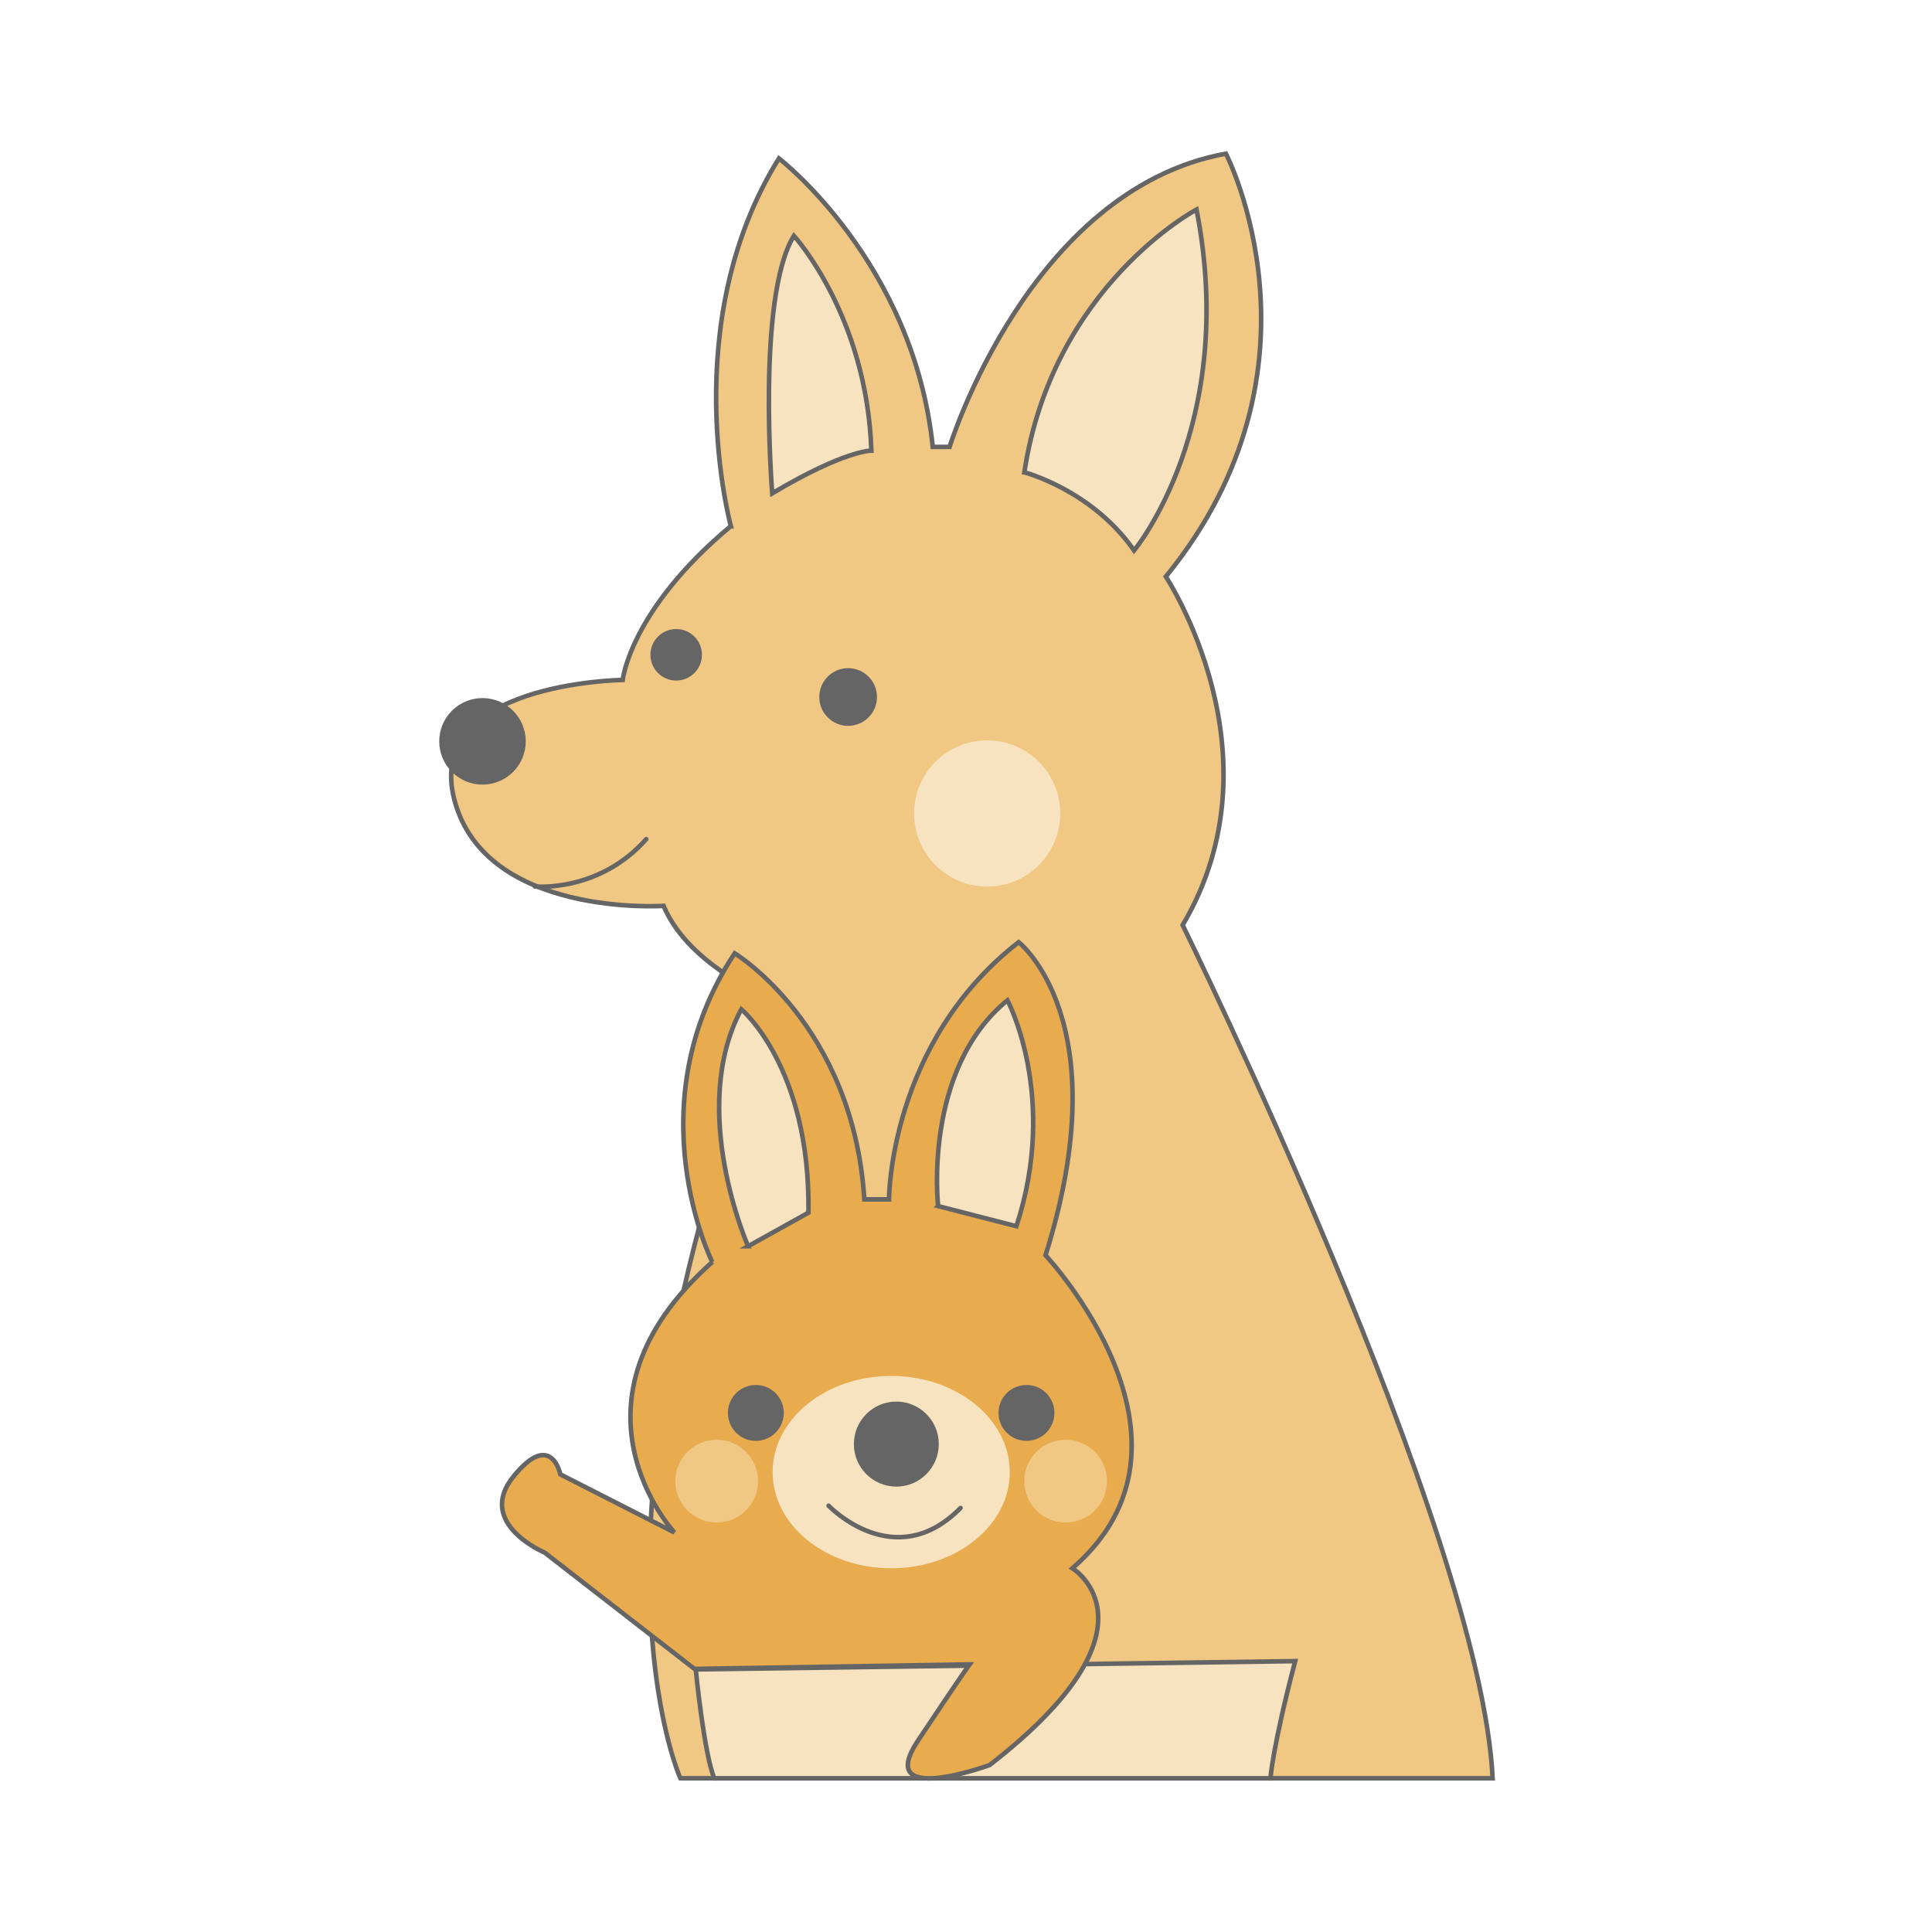 <?xml version="1.0" encoding="UTF-8"?>
<svg id="_レイヤー_1" data-name="レイヤー 1" xmlns="http://www.w3.org/2000/svg" viewBox="0 0 313.49 313.49">
  <defs>
    <style>
      .cls-1, .cls-2 {
        fill: none;
      }

      .cls-3 {
        fill: #e8ab4e;
      }

      .cls-3, .cls-2, .cls-4, .cls-5 {
        stroke: #666565;
        stroke-width: .74px;
      }

      .cls-2 {
        stroke-linecap: round;
      }

      .cls-4, .cls-6 {
        fill: #f7e3c0;
      }

      .cls-7 {
        fill: #666565;
      }

      .cls-5, .cls-8 {
        fill: #f0c783;
      }
    </style>
  </defs>
  <rect class="cls-1" width="313.49" height="313.49"/>
  <g>
    <path class="cls-5" d="M118.59,85.37s-8.96-32.76,7.8-59.67c0,0,21.84,16.78,24.96,46.81h2.73s12.86-41.73,44.84-47.58c0,0,17.94,34.71-9.75,68.63,0,0,19.11,28.86,2.73,56.55,0,0,48.36,98.26,50.3,138.44H110.4s-18.33-40.18,15.21-126.35c0,0-13.65-5.07-17.94-15.21,0,0-28.86,1.94-33.93-17.16-5.07-19.11,27.3-19.5,27.3-19.5,0,0,1.17-11.32,17.54-24.96Z"/>
    <path class="cls-4" d="M125.3,80.05s-2.57-31.87,3.52-41.79c0,0,11.83,12.9,12.57,34.86,0,0-4.26-.11-16.09,6.93Z"/>
    <path class="cls-4" d="M166.22,76.64s10.99,2.88,17.8,12.68c0,0,16.96-20.35,10.13-55.32,0,0-23.35,12.37-27.94,42.64Z"/>
    <path class="cls-7" d="M142.3,113.1c0,2.59-2.1,4.68-4.68,4.68s-4.68-2.09-4.68-4.68,2.09-4.68,4.68-4.68,4.68,2.1,4.68,4.68Z"/>
    <path class="cls-6" d="M172.04,131.99c0,6.55-5.3,11.87-11.86,11.87s-11.86-5.31-11.86-11.87,5.31-11.86,11.86-11.86,11.86,5.31,11.86,11.86Z"/>
    <path class="cls-7" d="M113.9,106.25c0,2.31-1.88,4.18-4.18,4.18s-4.18-1.87-4.18-4.18,1.87-4.18,4.18-4.18,4.18,1.87,4.18,4.18Z"/>
    <path class="cls-7" d="M85.31,120.29c0,3.88-3.14,7.02-7.02,7.02s-7.02-3.14-7.02-7.02,3.15-7.02,7.02-7.02,7.02,3.14,7.02,7.02Z"/>
    <path class="cls-2" d="M86.81,143.85s10.37,1,18.05-7.69"/>
    <path class="cls-4" d="M112.89,270.87s1.34,13.67,3.01,17.68h90.25s.32-4.99,4.01-19.01l-97.26,1.34Z"/>
    <path class="cls-3" d="M115.57,204.77s-12.69-25.4,3.64-50.08c0,0,19.22,11.61,21.04,39.92h4s0-25.4,21.04-41.73c0,0,16.34,12.69,4.36,50.8,0,0,28.3,30.12,4.36,50.79,0,0,15.6,9.45-13.43,31.93,0,0-18.87,6.91-11.61-3.99,7.25-10.88,8.35-12.34,8.35-12.34l-44.63.73-24.31-18.87s-11.24-4.72-5.08-12.33c6.17-7.63,7.62-.37,7.62-.37l18.51,9.43s-19.59-21.04,6.17-43.9Z"/>
    <path class="cls-4" d="M121.39,202.22s-9.81-22.13-1.1-38.46c0,0,11.24,9.43,10.89,33.01l-9.79,5.45Z"/>
    <path class="cls-4" d="M152.22,195.69s-2.53-22.14,11.25-33.38c0,0,8.34,15.6,1.45,36.66l-12.71-3.27Z"/>
    <path class="cls-6" d="M163.85,238.87c0,8.61-8.62,15.6-19.24,15.6s-19.24-6.98-19.24-15.6,8.62-15.61,19.24-15.61,19.24,7,19.24,15.61Z"/>
    <path class="cls-7" d="M152.33,234.32c0,3.81-3.08,6.9-6.89,6.9s-6.89-3.09-6.89-6.9,3.09-6.9,6.89-6.9,6.89,3.09,6.89,6.9Z"/>
    <path class="cls-2" d="M134.45,244.32s10.71,11.24,21.41.37"/>
    <path class="cls-7" d="M127.18,229.26c0,2.5-2.03,4.54-4.54,4.54s-4.53-2.03-4.53-4.54,2.03-4.53,4.53-4.53,4.54,2.02,4.54,4.53Z"/>
    <path class="cls-7" d="M171.09,229.26c0,2.5-2.03,4.54-4.53,4.54s-4.54-2.03-4.54-4.54,2.03-4.53,4.54-4.53,4.53,2.02,4.53,4.53Z"/>
    <path class="cls-8" d="M123.02,240.33c0,3.71-3,6.72-6.72,6.72s-6.73-3.01-6.73-6.72,3.02-6.71,6.73-6.71,6.72,3,6.72,6.71Z"/>
    <path class="cls-8" d="M179.63,240.33c0,3.71-3,6.72-6.72,6.72s-6.71-3.01-6.71-6.72,3-6.71,6.71-6.71,6.72,3,6.72,6.71Z"/>
  </g>
</svg>